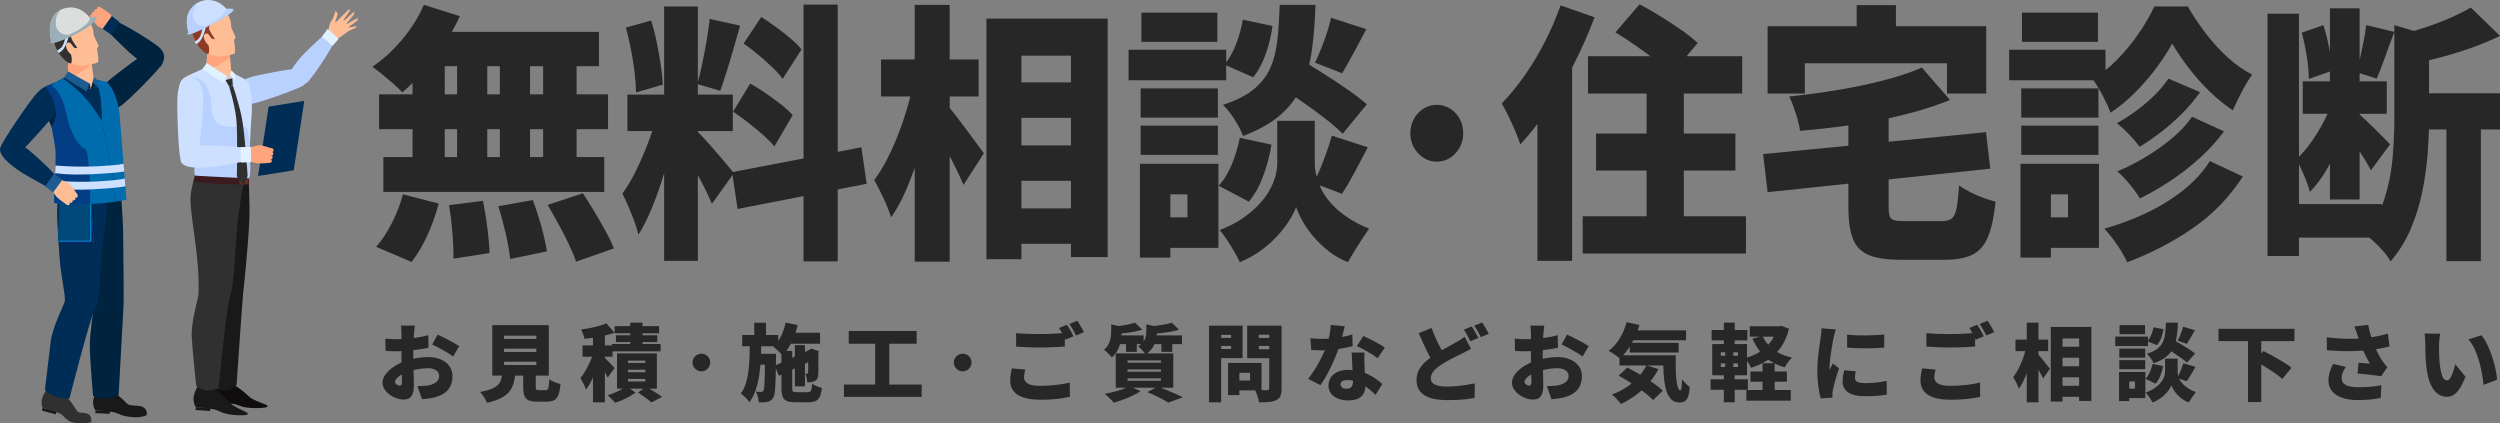 <?xml version="1.0" encoding="UTF-8"?>
<svg id="_レイヤー_2" data-name="レイヤー 2" xmlns="http://www.w3.org/2000/svg" viewBox="0 0 838.942 142.049">
  <rect x="0" y="0" width="838.942" height="142.049" fill="#808080" stroke="none"/>
  <defs>
    <style>
      .cls-1 {
        fill: #3b1b1d;
      }

      .cls-2 {
        fill: #ffa47c;
      }

      .cls-3 {
        fill: #8d3b26;
      }

      .cls-4 {
        fill: #004877;
      }

      .cls-5 {
        fill: #002d56;
      }

      .cls-6 {
        fill: #1c5c92;
      }

      .cls-7 {
        fill: #9aafb7;
      }

      .cls-8 {
        fill: #303030;
      }

      .cls-9 {
        fill: #00a0e9;
      }

      .cls-10 {
        fill: #033e84;
      }

      .cls-11 {
        fill: #722c1d;
      }

      .cls-12 {
        fill: #171c61;
      }

      .cls-13 {
        fill: #00233f;
      }

      .cls-14 {
        fill: #0f0d0d;
      }

      .cls-15 {
        fill: #e0f2ff;
      }

      .cls-16 {
        fill: #191919;
      }

      .cls-17 {
        fill: #232323;
      }

      .cls-18 {
        fill: #ffbd95;
      }

      .cls-19 {
        opacity: .95;
      }

      .cls-20 {
        fill: #b8d1ff;
      }

      .cls-21 {
        fill: #cee0ff;
      }

      .cls-22 {
        fill: #dcdddd;
      }

      .cls-23 {
        fill: #006bad;
      }
    </style>
  </defs>
  <g id="_レイヤー_6" data-name="レイヤー 6">
    <g>
      <g>
        <polygon class="cls-5" points="98.576 57.148 86.608 59.061 90.138 35.773 102.106 33.86 98.576 57.148"/>
        <path class="cls-20" d="M97.471,28.279c-2.54-1.908,1.656-7.058,3.827-9.464,2.171-2.407,9.172-8.743,9.172-8.743l2.63,2.311s-3.879,7.87-9.524,14.829c-.58.715-3.52,3.009-6.104,1.067Z"/>
        <path class="cls-18" d="M109.458,13.217s.815-1.633.749-2.316c-.066-.683.261-2.977.978-3.83s1.225-2.766,1.269-3.116c.044-.351.658-.084.803.578.145.661-.987,2.687-.712,2.923.275.236,4.404-4.583,4.818-4.375.627.315-2.337,3.549-2.163,3.767.372.468,3.234-3.046,3.707-2.724.61.415-2.87,3.73-2.665,3.917.205.187,3.575-2.226,3.917-1.764.426.577-3.315,2.579-3.108,2.905.125.197,2.557-.641,2.65-.173.055.276-2.525,1.3-2.934,1.522-.408.222-3.345,2.667-3.825,2.545-.48-.121-1.884.967-1.884.967l-1.6-.825Z"/>
        <polygon class="cls-15" points="113.655 13.047 111.58 15.414 108.028 12.31 109.953 9.702 113.655 13.047"/>
        <path class="cls-20" d="M79.047,31.442c.184,3.019,2.639,3.759,5.478,3.377,2.839-.381,16.957-5.461,17.44-6.28.483-.819-.325-5.098-1.611-5.452-1.286-.354-13.918,2.058-16.199,2.793s-5.323,2.025-5.107,5.562Z"/>
        <path class="cls-18" d="M69.91,13.269s-.428,8.965-.931,9.396c-1.567,1.342-7.233,2.447-8.306,4.793-1.301,2.844,5.661,15.697,6.555,19.935.894,4.238-1.05,10.783-1.69,14.931-.64,4.148,11.877,9.253,12.337,9.256.46.003,4.522-3.9,5.298-5.252.776-1.353.082-12.0.098-14.715s.679-12.225.8-12.846c.809-4.151-.2-7.435-.348-8.315s-.094-2.348-.514-2.913c-.837-1.124-5.52-2.63-5.593-3.19-.073-.559-.664-8.347-.664-8.347l-7.042-2.735Z"/>
        <path class="cls-21" d="M68.979,22.665l7.535,4.747,1.102-3.061s4.957,2.068,5.593,3.19c.637,1.122.929,3.548,1.136,4.45.207.902.306,5.058-.054,8.658-.211,2.107-.177,4.893-.506,8.482-.282,3.073.806,8.874-.289,10.695-.196.326-2.534.132-6.903-.117-5.057-.289-10.716-.32-10.942-.515-.971-.838.983-9.797.812-10.699s-6.296-16.566-6.384-18.613c-.088-2.048.928-3.391,2.422-4.152,1.494-.761,6.478-3.064,6.478-3.064Z"/>
        <path class="cls-20" d="M63.163,26.194s3.079-1.092,5.531,1.921c5.113,6.283-2.039,15.711,11.647,14.31,4.099-.42,2.891,3.259,3.404,10.523.461,6.54-.66,6.916-.66,6.916l-17.019-.448c-2.03.404.369-10.991-.389-13.182-.759-2.191-4.357-13.213-4.391-14.86s1.877-5.179,1.877-5.179Z"/>
        <polygon class="cls-2" points="77.211 19.379 76.952 16.004 69.578 16.47 69.366 21.179 71.717 22.684 77.211 19.379"/>
        <path class="cls-18" d="M74.828,3.47c-2.36-1.155-8.248-1.007-9.789,3.554-1.54,4.561.716,7.837,2.828,9.633,1.647,1.401,3.025,2.024,5.478,2.331.5.063,4.691-.513,5.402-1.053.486-.369-.332-4.627-.168-4.662.163-.035.531-.424.454-.766-.112-.498-1.506-3.296-1.486-3.646s-.014-4.067-2.718-5.392Z"/>
        <path class="cls-3" d="M76.48,4.949s-3.56-.792-6.259,4.008c-.581,1.033,1.932,3.809,1.816,4.166-.125.383-3.709-1.425-3.49-1.088,2.229,3.434,1.662,5.909,1.337,6.04-.987.398-5.696-3.94-5.452-8.764s4.567-6.703,5.702-6.817c1.135-.115,4.425-.914,6.348,2.454Z"/>
        <path class="cls-18" d="M70.571,12.302c.716,1.091,1.369,2.664.8,3.061-.57.397-1.612-.165-2.328-1.256-.716-1.091-.835-2.298-.266-2.695.569-.398,1.078-.201,1.794.89Z"/>
        <g>
          <rect class="cls-16" x="72.198" y="135.214" width="4.893" height=".95"/>
          <path class="cls-14" d="M72.391,128.52c-.64.934-1.075,2.743-1.138,3.575-.076,1.003.498,3.119,1.133,3.119,1.85,0,4.061.078,5.969.346s2.622,1.409,7.501,1.397c1.424-.003,4.012-.097,3.936-.7-.076-.602-4.681-1.696-6.167-3.12-3.758-3.605-6.261-4.476-6.261-4.476,0,0-4.842-.333-4.973-.141Z"/>
        </g>
        <path class="cls-16" d="M68.515,63.855s-.319,2.063-.617,5.019c-.298,2.956,2.447,12.416,3.417,19.857.971,7.44,1.572,8.945,1.329,10.702-.242,1.757-2.364,8.876-2.093,13.611.271,4.735,1.184,17.119,1.184,17.119,0,0,1.344.635,3.688.87,2.344.235,3.971-1.865,3.971-1.865,0,0,1.886-27.667,2.184-30.587.193-1.889,1.677-14.923,2.131-25.549.146-3.419-.227-11.324-.226-12.737.001-.984-14.969,3.562-14.969,3.562Z"/>
        <g>
          <polygon class="cls-16" points="70.528 137.918 65.645 137.6 65.706 136.62 70.589 136.939 70.528 137.918"/>
          <path class="cls-16" d="M66.325,129.735c-.699.921-1.247,2.756-1.364,3.61-.14,1.029.299,3.247.931,3.288,1.846.12,4.048.345,5.936.745s2.526,1.623,7.397,1.929c1.421.089,4.011.161,3.973-.464-.038-.625-4.563-2.052-5.955-3.617-3.52-3.959-5.963-5.02-5.963-5.02,0,0-4.811-.659-4.955-.469Z"/>
        </g>
        <path class="cls-8" d="M65.481,59.035s-1.619,4.42-1.572,8.087c.039,2.971.86,8.426,1.831,15.866s1.064,14.357.822,16.114-2.5,9.206-2.229,13.941c.271,4.735,1.503,16.42,1.503,16.42,0,0,1.426,1.3,3.77,1.534,2.344.235,3.729-.803,3.729-.803,0,0,2.733-27.715,3.791-30.442,1.688-4.353,1.685-17.93,2.853-27.278.106-.852.493-3.601.672-4.756.611-3.962,1.391-7.22,1.391-7.22l-16.56-1.462Z"/>
        <polygon class="cls-20" points="76.19 25.546 76.514 27.412 72.543 24.937 76.19 25.546"/>
        <polygon class="cls-20" points="76.514 27.412 77.155 25.103 78.11 25.887 76.514 27.412"/>
        <polygon class="cls-15" points="77.155 25.103 78.774 27.051 79.036 24.981 77.682 23.615 77.155 25.103"/>
        <path class="cls-1" d="M65.403,58.929s5.053.353,10.062.554c5.008.202,8.031.342,8.031.342l.027,2.067s-5.14.121-10.427-.212c-5.221-.329-8.195-.81-8.195-.81l.502-1.942Z"/>
        <rect class="cls-11" x="80.341" y="59.695" width="2.847" height="2.209" rx=".667" ry=".667"/>
        <polygon class="cls-8" points="75.658 26.854 77.977 26.269 78.11 28.639 76.873 29.001 75.658 26.854"/>
        <path class="cls-8" d="M76.873,29.001s1.927,6.159,2.43,10.945.168,19.306.168,19.306l2.369,3.117,1.246-3.334s-.899-14.421-1.953-19.576-3.021-10.819-3.021-10.819l-1.237.362Z"/>
        <polygon class="cls-15" points="67.935 23.142 69.366 21.179 76.19 25.546 75.091 28.082 67.935 23.142"/>
        <path class="cls-21" d="M64.407,26.095c-2.92-.703-4.328,1.877-4.782,5.234-.454,3.357.313,21.018.952,21.818.639.799,4.935,1.171,5.641-.191s2.046-16.517,2.003-19.346-.393-6.692-3.815-7.516Z"/>
        <path class="cls-21" d="M60.573,53.419c-.11,3.383,7.01,3.006,10.479,2.649,3.468-.356,13.464-2.401,13.464-2.401l-.166-3.712s-9.181-1.604-18.787-1.116c-.986.05-4.877,1.139-4.989,4.581Z"/>
        <g>
          <path class="cls-2" d="M91.219,54.077l0-.003c.048-.357-.209-.688-.571-.737l-2.829-.382c-.365-.049-.704.204-.753.564l-0.0.003c-.048.356.209.688.571.737l2.829.382c.365.049.704-.204.753-.564Z"/>
          <path class="cls-2" d="M91.505,52.874l.001-.003c.048-.356-.209-.688-.571-.737l-2.829-.382c-.365-.049-.704.204-.752.564l-.001.003c-.048.357.209.688.571.737l2.829.382c.365.049.704-.204.752-.564Z"/>
          <path class="cls-2" d="M91.712,51.688l.001-.003c.048-.357-.209-.688-.571-.737l-2.829-.382c-.365-.049-.704.204-.752.564l-.001.003c-.048.357.209.688.571.737l2.829.382c.365.049.704-.204.753-.564Z"/>
          <path class="cls-2" d="M91.802,50.525l0-.003c.048-.356-.209-.688-.571-.737l-2.829-.382c-.365-.049-.704.204-.753.564l-0.0.003c-.048.357.209.688.571.737l2.829.382c.365.049.704-.204.753-.564Z"/>
          <path class="cls-2" d="M81.709,50.022s4.54-1.291,5.462-1.28c.922.011,4.337,1.15,4.337,1.15,0,0-1.246,1.026-1.242,1.839.003.813.206,2.91.206,2.91,0,0-3.108.382-4.537.101s-2.771-.882-2.771-.882l-1.454-3.838Z"/>
        </g>
        <rect class="cls-15" x="80.761" y="49.328" width="3.471" height="5.177" transform="translate(-1.389 2.275) rotate(-1.567)"/>
        <path class="cls-21" d="M67.937,9.697s-.472,2.342-1.157,3.153c-.685.811-1.484,1.132-1.484,1.132l.542.854s.891-.428,1.562-1.364c.671-.936,1.378-2.936,1.563-4.062.184-1.125-1.026.287-1.026.287Z"/>
        <path class="cls-21" d="M76.403,3.418s-3.346-4.496-8.372-3.176c-3.482.915-5.128,4.076-5.302,6.149-.186,2.216.562,4.576.562,4.576,0,0,4.457-1.187,5.917-1.926s6.281-3.715,7.196-5.623Z"/>
        <path class="cls-20" d="M78.363,3.251c.114.341-.981,1.759-8.304,5.496-6.199,3.162-6.985,2.955-7.11,2.722-.125-.233-.035-.399.342-.501.377-.102,5.992-1.978,9.374-4.278,3.382-2.3,3.384-3.756,3.384-3.756,0,0,2.12-.26,2.313.318Z"/>
        <path class="cls-20" d="M64.716,5.828c-.196-1.341.115-3.404,1.938-5.059-2.772,1.403-3.774,3.817-3.926,5.622-.186,2.216.562,4.576.562,4.576,0,0,1.582.13,6.288-2.358-2.415.495-4.583-.864-4.863-2.781Z"/>
      </g>
      <g>
        <g>
          <polygon class="cls-16" points="18.73 139.036 14.067 137.79 14.3 136.855 18.962 138.102 18.73 139.036"/>
          <path class="cls-8" d="M16.119,130.32c-.839.756-1.694,2.424-1.958,3.226-.318.968-.288,3.195.317,3.357,1.763.471,3.851,1.111,5.604,1.861,1.753.749,2.005,3.286,6.806,3.286,1.753,0,3.773-.085,3.773-.702,0-4.17-3.897-1.844-4.964-3.624-2.7-4.503-4.872-5.997-4.872-5.997,0,0-4.533-1.561-4.705-1.406Z"/>
        </g>
        <path class="cls-13" d="M54.212,21.842c-1.724,2.933-7.264-1.247-9.869-3.429-2.605-2.183-9.569-9.337-9.569-9.337l2.124-3.063s7.998,3.668,15.746,9.235c2.2,1.581,3.322,3.611,1.568,6.595Z"/>
        <g>
          <path class="cls-2" d="M32.724,2.456l-.002.002c-.227.255-.212.656.033.89l1.914,1.83c.247.236.636.219.865-.038l.002-.002c.227-.255.212-.656-.034-.89l-1.913-1.83c-.247-.236-.636-.219-.865.038Z"/>
          <path class="cls-2" d="M31.867,3.249l-.002.002c-.227.255-.212.656.033.89l1.914,1.83c.247.236.636.219.865-.038l.002-.002c.227-.255.212-.656-.033-.89l-1.913-1.83c-.247-.236-.636-.219-.865.038Z"/>
          <path class="cls-2" d="M31.078,4.073l-.002.002c-.227.255-.212.656.033.89l1.914,1.831c.247.236.636.219.865-.038l.002-.002c.227-.255.212-.656-.033-.89l-1.914-1.831c-.247-.236-.636-.219-.865.038Z"/>
          <path class="cls-2" d="M30.39,4.942l-.002.002c-.227.255-.212.656.033.89l1.914,1.83c.247.236.636.219.865-.038l.002-.002c.227-.255.212-.656-.033-.89l-1.913-1.83c-.247-.236-.636-.219-.865.038Z"/>
          <path class="cls-2" d="M37.675,10.795s-4.088-1.436-4.772-1.944c-.684-.507-2.632-3.251-2.632-3.251,0,0,1.48-.136,1.912-.778s1.401-2.407,1.401-2.407c0,0,2.53,1.379,3.45,2.373.919.994,1.603,2.193,1.603,2.193l-.962,3.813Z"/>
        </g>
        <polygon class="cls-5" points="37.525 5.352 40.082 7.433 37.231 11.568 34.442 9.671 37.525 5.352"/>
        <path class="cls-13" d="M33.839,34.909c1.484,2.791,4.145,2.343,6.685.647,2.541-1.697,13.795-13.169,13.9-14.177.105-1.008-2.52-4.707-3.9-4.44s-12.373,8.497-14.229,10.27-4.195,4.43-2.456,7.7Z"/>
        <path class="cls-18" d="M23.008,15.833s.035,9.201-.457,9.671c-1.533,1.463-7.274,2.919-8.249,5.382-1.182,2.985,6.623,15.742,7.762,20.029,1.139,4.287-.505,11.097-.941,15.38-.436,4.282,12.645,8.791,13.116,8.768.471-.023,4.423-4.25,5.145-5.678s-.55-12.287-.676-15.067c-.126-2.78.05-12.552.141-13.194.609-4.295-.597-7.599-.795-8.49-.198-.892-.22-2.398-.68-2.952-.916-1.102-5.789-2.376-5.893-2.945s-1.121-8.506-1.121-8.506l-7.352-2.397Z"/>
        <path class="cls-5" d="M22.552,25.503l7.964,4.428.966-3.196s4.193.419,4.904,1.531,2.128,4.992,2.388,5.903c.259.911.581,5.159.402,8.865-.104,2.169.078,5.019-.07,8.71-.126,3.161.562,10.976.562,10.976,0,0-2.88.267-7.365.261-5.191-.006-11.239-.44-11.481-.626-1.038-.802.743-9.358.519-10.271s-7.319-16.595-7.518-18.686.771-3.524,2.26-4.388c1.489-.865,6.469-3.507,6.469-3.507Z"/>
        <path class="cls-13" d="M17.177,28.574s-1.791,4.74-.074,6.954c1.717,2.215,7.729,10.899,9.703,11.42,7.055,1.861,1.837,7.736,2.957,12.124.418,1.639,7.306,3.645,7.306,3.645l-15.893-.378c-2.057.53.133-10.324-.759-12.524s-5.532-11.751-5.279-14.958c.132-1.683,2.04-6.284,2.04-6.284Z"/>
        <polygon class="cls-2" points="30.804 21.669 22.837 19.128 22.869 23.96 25.355 25.366 30.804 21.669"/>
        <path class="cls-18" d="M28.496,6.149c-2.448-1.117-8.478-.799-9.937,3.917-1.46,4.716.938,8.01,3.148,9.791,1.724,1.389,3.152,1.989,5.674,2.234.514.05,4.793-.658,5.507-1.231.488-.392-.46-4.731-.294-4.772s.533-.449.445-.798c-.128-.507-1.629-3.335-1.617-3.694.012-.359-.12-4.168-2.925-5.448Z"/>
        <path class="cls-8" d="M30.227,7.617s-3.669-.712-6.309,4.284c-.568,1.075,2.079,3.849,1.969,4.218-.118.396-3.837-1.355-3.604-1.016,2.373,3.456,1.857,6.008,1.527,6.151-1.001.436-5.939-3.876-5.815-8.826s4.505-6.997,5.665-7.146c1.16-.149,4.51-1.061,6.568,2.336Z"/>
        <path class="cls-18" d="M24.364,15.318c.762,1.098,1.472,2.691.899,3.115-.573.423-1.656-.123-2.418-1.221s-.916-2.331-.343-2.754c.573-.423,1.1-.237,1.862.861Z"/>
        <g>
          <polygon class="cls-16" points="36.808 138.863 31.998 138.64 32.038 137.706 36.848 137.929 36.808 138.863"/>
          <path class="cls-16" d="M32.509,131.135c-.669.889-1.171,2.647-1.268,3.462-.117.983.359,3.089.982,3.118,1.818.084,3.989.261,5.853.611,1.864.35,2.518,1.505,7.315,1.715,1.4.061,3.898-.407,3.898-1.004,0-4.217-5.279-2.145-6.679-3.613-3.542-3.714-5.218-3.923-5.218-3.923,0,0-4.745-.548-4.883-.365Z"/>
        </g>
        <path class="cls-13" d="M24.849,63.432s.28,7.301.156,10.222c-.124,2.921,3.11,12.043,4.487,19.291,1.377,7.248,2.054,8.689,1.915,10.429-.138,1.74-1.335,8.503-1.268,13.17s1.082,16.255,1.082,16.255c0,0,1.848,1.056,4.163.942,2.33-.115,4.417-1.08,4.417-1.08,0,0,1.536-27.264,1.662-30.15.082-1.867-.004-15.273-.163-25.737-.051-3.367-.805-13.018-.884-14.407l-15.568,1.063Z"/>
        <path class="cls-5" d="M19.585,65.115s-.213,1.189-.406,4.84c-.156,2.958.294,8.438.761,15.903s2.292,13.791,1.742,15.465c-.55,1.674-4.072,8.536-4.661,13.226-.59,4.69-1.958,16.388-1.958,16.388,0,0,1.601,1.53,3.824,2.211,2.223.681,4.422.601,4.422.601,0,0,6.953-27.292,8.465-29.76,2.414-3.939,1.612-17.917,3.37-27.137.395-2.071.123-2.125.605-6.184.54-4.548-1.076-10.611-1.076-10.611l-15.088,5.058Z"/>
        <polygon class="cls-13" points="30.084 28.04 30.515 29.931 26.32 27.625 30.084 28.04"/>
        <polygon class="cls-13" points="30.515 29.931 31.049 27.53 32.067 28.278 30.515 29.931"/>
        <path class="cls-23" d="M32.217,26.921s2.942.103,3.773.784c2.099,1.721,3.855,7.054,4.139,10.773.284,3.719,2.305,28.543,2.305,28.543l-3.999.735-.421-7.663-3.844-19.475s.083-4.894-.623-8.978c-.301-1.742-1.331-4.718-1.331-4.718Z"/>
        <path class="cls-21" d="M21.936,12.667s-.533,2.35-1.243,3.149c-.71.799-1.522,1.099-1.522,1.099l.524.878s.908-.405,1.607-1.331,1.46-2.923,1.674-4.054c.214-1.131-1.04.26-1.04.26Z"/>
        <path class="cls-22" d="M30.613,6.578s-3.095-5.208-8.709-3.855c-4.008.966-4.904,4.365-5.13,6.453-.242,2.232.453,4.636.453,4.636,0,0,4.516-1.067,6.003-1.77,1.488-.703,6.415-3.564,7.383-5.464Z"/>
        <path class="cls-7" d="M32.489,5.777c.106.348-.737,2.695-8.202,6.25-6.318,3.009-7.297,2.52-7.417,2.281s-.025-.403.357-.495c.382-.092,6.081-1.82,9.543-4.042,3.462-2.222,3.5-3.692,3.5-3.692,0,0,2.039-.891,2.22-.302Z"/>
        <path class="cls-7" d="M18.788,8.666c-.164-1.359-.16-3.835,1.717-5.451-2.825,1.334-3.534,4.144-3.731,5.962-.242,2.232.453,4.636.453,4.636,0,0,1.589.178,6.388-2.195-2.443.429-4.592-1.007-4.827-2.951Z"/>
        <polygon class="cls-6" points="21.508 26.051 22.869 23.96 30.084 28.04 29.093 30.698 21.508 26.051"/>
        <polygon class="cls-6" points="31.049 27.53 32.809 29.432 32.809 26.921 31.51 25.977 31.049 27.53"/>
        <g>
          <polygon class="cls-9" points="31.409 81.513 20.513 81.513 20.21 81.087 19.417 80.796 20.49 67.999 30.586 67.797 31.409 81.513"/>
          <polygon class="cls-4" points="30.312 80.796 19.417 80.796 20.004 67.77 30.312 67.77 30.312 80.796"/>
          <polygon class="cls-12" points="20.513 81.513 20.21 81.087 30.677 81.087 30.586 67.797 31.409 81.513 20.513 81.513"/>
        </g>
        <path class="cls-5" d="M19.549,30.001c-1.944-2.473-4.612-1.343-6.969,1.032C10.224,33.408.378,47.969.421,49.024c.043,1.055,3.297,4.167,4.675,3.546,1.378-.622,11.443-11.807,13.084-14.086,1.641-2.279,3.647-5.584,1.369-8.482Z"/>
        <path class="cls-23" d="M15.92,29.131l5.162-2.853s4.236,3.06,6.53,5.5c4.045,4.303,6.559,8.839,6.559,8.839l3.844,19.475.421,7.663s-4.582.585-8.243.707c-7.089.236-12.063-.35-12.063-.35,0,0,.7-13.46.561-17.359-.051-1.44-1.379-8.143-1.379-8.143,0,0,2.035-2.024,1.381-6.184-.56-3.561-2.773-7.295-2.773-7.295Z"/>
        <path class="cls-10" d="M28.374,49.835c-2.152-.861-4.788-5.132-6.2-12.092-1.413-6.96-4.897-9.117-4.897-9.117l1.518-1.085-3.551,1.413s2.889,3.91,3.449,7.471c.654,4.16-1.381,6.184-1.381,6.184,0,0,1.328,6.703,1.379,8.143.139,3.899-.561,17.359-.561,17.359,0,0,4.974.586,12.063.35.027-.001.056-.002.083-.003.007-4.652-.128-17.913-1.901-18.623Z"/>
        <path class="cls-21" d="M18.472,60.633s7.084.654,14.675.226c7.592-.429,8.704-.995,8.704-.995l.216,2.656s-2.504.622-11.103,1.021c-8.598.399-12.601-.366-12.601-.366l.108-2.543Z"/>
        <path class="cls-21" d="M18.609,55.544s7.084.654,14.675.226c7.592-.429,8.167-.84,8.167-.84l.256,2.599s-2.007.524-10.606.923c-8.598.399-12.601-.366-12.601-.366l.108-2.542Z"/>
        <path class="cls-5" d="M.484,48.856c-2.163,2.639,3.458,6.819,6.302,8.717,2.844,1.897,11.666,6.551,11.666,6.551l2.156-3.077s-5.962-7.062-13.532-12.719c-.777-.581-4.391-2.158-6.592.527Z"/>
        <g>
          <path class="cls-18" d="M23.273,68.671l.002-.002c.256-.255.265-.683.021-.95l-1.906-2.086c-.246-.269-.658-.279-.916-.022l-.002.002c-.256.255-.265.683-.021.95l1.906,2.086c.246.269.658.279.916.022Z"/>
          <path class="cls-18" d="M24.229,67.888l.002-.002c.256-.255.265-.683.021-.95l-1.906-2.086c-.246-.269-.658-.279-.916-.022l-.002.002c-.256.255-.265.682-.021.95l1.906,2.086c.246.269.658.279.916.022Z"/>
          <path class="cls-18" d="M25.115,67.069l.002-.002c.256-.255.265-.683.021-.95l-1.906-2.086c-.246-.269-.658-.279-.916-.022l-.002.002c-.256.255-.265.683-.021.95l1.906,2.086c.246.269.658.279.916.022Z"/>
          <path class="cls-18" d="M25.898,66.194l.002-.002c.256-.255.265-.683.021-.95l-1.906-2.086c-.246-.269-.658-.279-.916-.022l-.002.002c-.256.255-.265.683-.021.95l1.906,2.086c.246.269.658.279.916.022Z"/>
          <path class="cls-18" d="M18.568,59.438s4.229,1.824,4.92,2.413,2.575,3.65,2.575,3.65c0,0-1.573.037-2.071.69s-1.633,2.46-1.633,2.46c0,0-2.587-1.651-3.495-2.775s-1.555-2.45-1.555-2.45l1.259-3.988Z"/>
        </g>
        <polygon class="cls-6" points="17.807 64.624 15.122 62.516 18.193 58.28 20.878 60.388 17.807 64.624"/>
      </g>
    </g>
    <g class="cls-19">
      <path class="cls-17" d="M142.241,1.626l12.073,3.81c-1.52,3.327-3.335,6.577-5.446,9.753-2.111,3.175-4.362,6.108-6.754,8.799-2.393,2.692-4.77,5.035-7.134,7.031-.732-.847-1.718-1.815-2.955-2.903-1.239-1.089-2.49-2.146-3.757-3.175-1.266-1.028-2.378-1.874-3.335-2.54,3.546-2.359,6.881-5.398,10.005-9.117,3.124-3.72,5.558-7.604,7.303-11.657ZM135.234,65.218l11.989,3.085c-.901,3.508-2.153,7.03-3.757,10.568-1.604,3.538-3.392,6.546-5.361,9.026l-11.904-5.08c1.8-1.937,3.531-4.521,5.192-7.757,1.659-3.234,2.94-6.516,3.841-9.843ZM127.213,31.653h76.829v11.702h-76.829v-11.702ZM128.648,52.7h74.128v11.702h-74.128v-11.702ZM138.442,14.87h10.807v44.089h-10.807V14.87ZM142.832,10.697h58.171v11.521h-60.788l2.617-11.521ZM150.684,68.847l11.398-1.451c.562,2.782,1.055,5.821,1.478,9.117.422,3.295.661,6.092.718,8.391l-12.073,1.905c0-1.513-.057-3.297-.169-5.353-.114-2.057-.282-4.186-.507-6.396-.226-2.207-.507-4.277-.844-6.214ZM153.386,14.87h10.131v44.089h-10.131V14.87ZM167.232,69.211l11.567-2.087c.675,1.815,1.336,3.765,1.984,5.852.646,2.086,1.21,4.113,1.688,6.078.477,1.964.83,3.733,1.055,5.307l-12.327,2.54c-.226-2.299-.718-5.111-1.477-8.437-.76-3.325-1.591-6.41-2.491-9.253ZM167.739,14.87h10.131v44.089h-10.131V14.87ZM182.26,14.87h11.229v44.089h-11.229V14.87ZM183.78,68.757l11.82-3.9c1.237,1.875,2.518,3.916,3.841,6.123,1.322,2.208,2.575,4.386,3.757,6.531,1.182,2.147,2.111,4.097,2.786,5.852l-12.664,4.445c-.564-1.693-1.365-3.629-2.406-5.806-1.042-2.178-2.195-4.43-3.462-6.759-1.266-2.327-2.49-4.49-3.673-6.486Z"/>
      <path class="cls-17" d="M220.59,38.275l6.585,3.629c-.675,3.025-1.464,6.214-2.364,9.571-.901,3.356-1.9,6.698-2.997,10.023-1.098,3.327-2.28,6.473-3.546,9.435-1.266,2.964-2.604,5.564-4.01,7.802-.337-1.391-.816-2.918-1.435-4.582-.62-1.662-1.281-3.311-1.984-4.943-.704-1.634-1.365-3.054-1.984-4.265,1.632-2.177,3.208-4.837,4.728-7.982,1.52-3.144,2.898-6.364,4.137-9.662,1.238-3.295,2.195-6.305,2.871-9.026ZM210.037,9.246l8.443-2.358c.731,2.238,1.364,4.657,1.899,7.257.534,2.602.984,5.126,1.351,7.575.365,2.449.604,4.672.717,6.668l-9.034,2.631c0-1.996-.156-4.248-.464-6.759-.31-2.509-.718-5.08-1.224-7.711-.506-2.631-1.07-5.064-1.688-7.303ZM210.543,31.744h35.376v12.247h-35.376v-12.247ZM222.87,2.17h11.313v85.365h-11.313V2.17ZM234.015,44.172c.506.424,1.182,1.103,2.026,2.041.844.939,1.786,1.981,2.828,3.13,1.041,1.149,2.054,2.312,3.04,3.492.984,1.18,1.871,2.238,2.659,3.175.788.939,1.351,1.648,1.689,2.132l-7.345,10.251c-.564-1.329-1.267-2.857-2.111-4.581s-1.76-3.477-2.744-5.262c-.985-1.783-1.956-3.492-2.913-5.125-.958-1.633-1.83-3.023-2.617-4.173l5.488-5.08ZM238.151,6.343l10.216,2.269c-.732,2.54-1.478,5.141-2.237,7.802-.76,2.662-1.52,5.202-2.279,7.62-.76,2.419-1.478,4.566-2.153,6.44l-7.683-2.268c.562-1.996,1.111-4.278,1.647-6.85.534-2.569,1.026-5.171,1.477-7.802.45-2.631.788-5.034,1.013-7.212ZM245.666,57.78l43.396-8.347,1.773,12.247-43.312,8.437-1.857-12.337ZM246.004,37.459l5.741-9.435c1.632.907,3.348,1.981,5.15,3.221,1.801,1.24,3.517,2.495,5.15,3.765,1.632,1.27,2.955,2.481,3.968,3.629l-6.163,10.523c-.901-1.148-2.14-2.418-3.715-3.811-1.577-1.391-3.251-2.781-5.023-4.173-1.773-1.391-3.476-2.631-5.108-3.72ZM249.549,14.598l5.91-8.891c1.575.968,3.221,2.087,4.939,3.356,1.716,1.27,3.348,2.556,4.896,3.856,1.548,1.302,2.772,2.526,3.673,3.674l-6.332,9.889c-.844-1.209-1.998-2.509-3.461-3.901-1.464-1.39-3.04-2.796-4.728-4.218-1.688-1.421-3.322-2.677-4.897-3.765ZM269.643,1.535h11.482v86.182h-11.482V1.535Z"/>
      <path class="cls-17" d="M306.285,28.569l7.092,2.721c-.675,3.69-1.478,7.484-2.406,11.386-.929,3.9-2.013,7.711-3.251,11.431-1.239,3.719-2.575,7.197-4.01,10.432-1.435,3.236-2.997,6.033-4.686,8.392-.564-1.874-1.408-4.006-2.533-6.396-1.127-2.389-2.167-4.43-3.123-6.123,1.463-1.935,2.856-4.173,4.179-6.714,1.322-2.54,2.546-5.229,3.672-8.073,1.125-2.842,2.124-5.716,2.997-8.618.872-2.903,1.562-5.716,2.069-8.437ZM295.647,19.951h32.758v12.428h-32.758v-12.428ZM306.961,1.626h11.735v86.182h-11.735V1.626ZM317.936,35.464c.619.605,1.505,1.648,2.66,3.129,1.153,1.483,2.377,3.101,3.672,4.854,1.294,1.755,2.491,3.372,3.588,4.854,1.098,1.482,1.871,2.526,2.322,3.13l-6.839,10.614c-.62-1.451-1.38-3.114-2.279-4.989-.901-1.874-1.872-3.779-2.913-5.716-1.042-1.935-2.055-3.765-3.039-5.488-.985-1.724-1.872-3.221-2.66-4.49l5.488-5.896ZM331.022,6.252h40.694v80.014h-12.327V18.68h-16.632v68.311h-11.735V6.252ZM336.764,27.662h29.296v11.884h-29.296v-11.884ZM336.764,48.798h29.296v11.884h-29.296v-11.884ZM336.764,69.936h29.296v11.884h-29.296v-11.884Z"/>
      <path class="cls-17" d="M378.725,16.684h32.758v10.251h-32.758v-10.251ZM382.524,54.968h10.216v31.48h-10.216v-31.48ZM382.777,29.657h25.919v9.798h-25.919v-9.798ZM382.777,42.176h25.919v9.797h-25.919v-9.797ZM383.03,4.256h25.497v9.797h-25.497V4.256ZM388.012,54.968h20.854v28.213h-20.854v-10.251h10.469v-7.711h-10.469v-10.251ZM416.042,46.258l10.638,2.268c-.564,3.509-1.478,6.985-2.744,10.433-1.266,3.447-2.885,6.351-4.854,8.709l-10.131-5.352c1.688-1.754,3.151-4.128,4.39-7.122,1.237-2.993,2.139-5.972,2.702-8.935ZM435.038,40.544h6.163v14.242c0,1.331.182,2.753.549,4.264.365,1.513.957,3.07,1.773,4.672.815,1.603,1.927,3.176,3.335,4.718,1.406,1.542,3.151,3.024,5.234,4.445,2.082,1.422,4.53,2.707,7.345,3.856-1.07,1.513-2.309,3.37-3.715,5.579-1.407,2.207-2.533,4.097-3.377,5.67-2.309-.907-4.433-2.118-6.375-3.629-1.941-1.513-3.659-3.146-5.15-4.898-1.492-1.754-2.731-3.507-3.715-5.262-.985-1.754-1.703-3.325-2.153-4.718-.507,1.393-1.309,2.948-2.406,4.672s-2.463,3.463-4.095,5.217c-1.633,1.753-3.491,3.37-5.572,4.854-2.083,1.48-4.363,2.735-6.839,3.765-.451-1.029-1.07-2.223-1.857-3.584-.789-1.36-1.619-2.691-2.49-3.991-.874-1.3-1.676-2.373-2.406-3.221,2.871-1.088,5.374-2.358,7.514-3.81,2.138-1.452,3.968-2.978,5.488-4.581,1.52-1.603,2.744-3.221,3.672-4.854s1.604-3.235,2.026-4.809c.422-1.572.633-3.023.633-4.354v-14.242h6.417ZM429.466,1.626h11.989c-.169,5.442-.564,10.418-1.182,14.923-.62,4.506-1.731,8.589-3.335,12.247-1.604,3.66-3.982,6.88-7.134,9.661-3.153,2.782-7.374,5.171-12.664,7.167-.563-1.572-1.506-3.402-2.828-5.488-1.323-2.087-2.632-3.734-3.926-4.944,4.446-1.451,7.922-3.221,10.427-5.307,2.504-2.087,4.348-4.491,5.53-7.213,1.182-2.721,1.955-5.819,2.322-9.298.366-3.478.633-7.394.802-11.748ZM417.055,6.615l9.962,2.087c-.394,3.084-1.14,6.199-2.237,9.344-1.097,3.146-2.519,5.776-4.264,7.893l-9.624-4.264c1.463-1.693,2.744-3.931,3.841-6.714,1.098-2.781,1.871-5.564,2.322-8.346ZM428.453,28.387l7.514-8.709c2.364,1.392,4.981,2.993,7.852,4.808s5.642,3.644,8.316,5.488c2.672,1.846,4.854,3.524,6.543,5.035l-8.105,9.889c-1.52-1.572-3.561-3.341-6.121-5.308-2.562-1.964-5.264-3.931-8.105-5.896-2.843-1.965-5.475-3.733-7.894-5.307ZM446.942,45.533l12.073,3.9c-1.52,2.903-3.026,5.747-4.517,8.528-1.492,2.782-2.885,5.141-4.179,7.075l-9.54-3.628c.788-1.452,1.562-3.099,2.322-4.944.76-1.845,1.477-3.72,2.153-5.625.675-1.904,1.237-3.674,1.688-5.307ZM446.689,5.98l11.82,3.81c-1.464,2.783-2.899,5.475-4.306,8.074-1.408,2.601-2.674,4.839-3.799,6.713l-9.118-3.538c.675-1.391,1.364-2.962,2.068-4.717.703-1.754,1.351-3.538,1.942-5.353.591-1.815,1.056-3.478,1.393-4.989Z"/>
      <path class="cls-17" d="M482.149,35.191c2.476,0,4.572.923,6.29,2.767,1.716,1.846,2.575,4.098,2.575,6.759,0,2.601-.859,4.839-2.575,6.713-1.718,1.875-3.814,2.812-6.29,2.812-2.42,0-4.503-.938-6.248-2.812-1.745-1.874-2.617-4.112-2.617-6.713,0-2.661.872-4.913,2.617-6.759,1.744-1.844,3.827-2.767,6.248-2.767Z"/>
      <path class="cls-17" d="M523.688,1.807l11.398,3.991c-1.915,5.141-4.194,10.327-6.839,15.558-2.647,5.232-5.502,10.192-8.569,14.878-3.068,4.688-6.234,8.755-9.498,12.202-.338-1.089-.874-2.495-1.605-4.219-.732-1.724-1.52-3.462-2.364-5.217-.844-1.753-1.604-3.175-2.28-4.264,2.588-2.66,5.121-5.744,7.599-9.253,2.476-3.507,4.756-7.287,6.839-11.34,2.082-4.051,3.854-8.164,5.319-12.337ZM515.92,27.843l11.651-12.519v72.211h-11.651V27.843ZM531.117,72.567h54.794v12.519h-54.794v-12.519ZM532.89,18.862h51.754v12.519h-51.754v-12.519ZM535.592,44.807h46.773v12.428h-46.773v-12.428ZM542.093,10.879l8.105-9.435c2.082,1.089,4.348,2.39,6.796,3.9,2.449,1.513,4.812,3.055,7.092,4.627,2.279,1.573,4.15,3.055,5.614,4.445l-8.78,10.523c-1.239-1.391-2.942-2.917-5.108-4.581-2.167-1.663-4.462-3.342-6.881-5.035-2.421-1.692-4.701-3.175-6.839-4.445ZM552.562,22.762h12.495v57.969h-12.495V22.762Z"/>
      <path class="cls-17" d="M591.652,51.702l74.803-7.349,1.435,12.247-74.719,7.893-1.52-12.791ZM593.172,8.792h73.368v22.589h-13.171v-10.16h-47.702v10.16h-12.496V8.792ZM644.926,22.672l9.456,10.887c-3.603,1.451-7.459,2.753-11.567,3.9-4.109,1.149-8.345,2.147-12.706,2.994-4.363.848-8.738,1.542-13.129,2.086-4.39.545-8.696.998-12.918,1.361-.226-1.633-.704-3.584-1.435-5.852-.732-2.268-1.464-4.157-2.195-5.67,4.053-.422,8.133-.936,12.242-1.542,4.108-.604,8.105-1.315,11.989-2.132s7.542-1.724,10.976-2.722c3.433-.998,6.529-2.101,9.287-3.312ZM620.274,38.094h13.508v31.388c0,1.393.127,2.436.38,3.13.253.696.773,1.134,1.562,1.315.788.182,1.997.273,3.63.273h12.242c1.463,0,2.575-.286,3.335-.862.76-.574,1.309-1.724,1.646-3.447.338-1.724.619-4.277.845-7.665.956.726,2.153,1.451,3.588,2.177,1.435.726,2.926,1.376,4.475,1.95,1.547.576,2.94,1.014,4.179,1.315-.506,5.021-1.351,8.951-2.533,11.794-1.182,2.842-2.913,4.838-5.192,5.987-2.279,1.147-5.361,1.724-9.245,1.724h-14.859c-4.616,0-8.19-.53-10.723-1.588-2.533-1.059-4.306-2.873-5.319-5.443-1.013-2.569-1.52-6.062-1.52-10.477v-31.569ZM623.06,1.716h13.17v17.599h-13.17V1.716Z"/>
      <path class="cls-17" d="M674.223,16.684h32.336v10.251h-32.336v-10.251ZM678.023,54.968h10.216v31.48h-10.216v-31.48ZM678.275,29.657h25.919v9.798h-25.919v-9.798ZM678.275,42.176h25.919v9.797h-25.919v-9.797ZM678.529,4.256h25.497v9.797h-25.497V4.256ZM683.51,54.968h20.854v28.213h-20.854v-10.251h10.469v-7.711h-10.469v-10.251ZM728.933,14.598c-1.408,2.601-3.181,5.338-5.319,8.21-2.14,2.873-4.517,5.624-7.134,8.255-2.618,2.631-5.361,4.885-8.232,6.759-.62-1.692-1.506-3.629-2.66-5.806-1.154-2.178-2.266-3.992-3.335-5.443,2.926-1.754,5.727-4.006,8.401-6.759,2.672-2.751,5.079-5.699,7.218-8.845,2.139-3.144,3.827-6.078,5.066-8.8h11.229c1.801,3.146,3.854,6.214,6.163,9.208,2.307,2.993,4.771,5.67,7.388,8.028s5.304,4.234,8.062,5.625c-1.127,1.573-2.279,3.478-3.461,5.715-1.182,2.238-2.195,4.325-3.039,6.26-2.59-1.692-5.179-3.795-7.768-6.305-2.59-2.51-4.968-5.186-7.134-8.029-2.167-2.842-3.982-5.533-5.445-8.073ZM741.597,54.06l11.06,5.171c-4.559,7.017-10.216,12.837-16.97,17.463-6.754,4.627-14.044,8.392-21.867,11.295-.789-1.755-1.9-3.689-3.335-5.806-1.435-2.118-2.885-3.931-4.348-5.443,4.784-1.33,9.427-3.054,13.931-5.171,4.502-2.116,8.612-4.627,12.327-7.529,3.715-2.903,6.782-6.229,9.203-9.979ZM727.666,26.391l10.638,4.536c-1.745,2.481-3.729,4.839-5.952,7.076-2.224,2.238-4.546,4.295-6.965,6.169-2.42,1.875-4.869,3.568-7.345,5.08-.901-1.209-2.068-2.57-3.503-4.083-1.435-1.511-2.829-2.78-4.179-3.81,2.082-1.148,4.221-2.524,6.417-4.128,2.195-1.602,4.249-3.341,6.163-5.216,1.913-1.874,3.489-3.75,4.728-5.625ZM735.602,39.182l10.723,4.899c-2.364,3.206-5.066,6.184-8.105,8.935-3.039,2.753-6.262,5.262-9.667,7.529-3.406,2.268-6.881,4.279-10.427,6.033-.844-1.391-1.971-2.949-3.377-4.673-1.408-1.724-2.815-3.188-4.222-4.399,3.095-1.27,6.233-2.857,9.414-4.763,3.179-1.905,6.148-4.006,8.907-6.305,2.757-2.298,5.009-4.718,6.754-7.258Z"/>
      <path class="cls-17" d="M760.931,4.619h10.554v81.283h-10.554V4.619ZM767.685,68.484h31.576v11.249h-31.576v-11.249ZM782.882,33.558l6.417,2.993c-.958,3.327-2.153,6.744-3.588,10.251-1.435,3.509-3.04,6.805-4.812,9.889s-3.702,5.655-5.783,7.711c-.395-1.633-1.042-3.492-1.942-5.579-.901-2.087-1.745-3.885-2.533-5.397,1.688-1.572,3.32-3.462,4.896-5.67,1.575-2.207,3.011-4.55,4.306-7.031,1.294-2.478,2.307-4.867,3.04-7.166ZM772.413,10.969l7.261-2.54c.788,2.42,1.448,5.051,1.984,7.893.535,2.843.83,5.322.887,7.439l-7.768,2.722c0-2.116-.226-4.627-.675-7.529-.451-2.903-1.013-5.564-1.688-7.983ZM772.751,27.299h28.199v10.886h-28.199v-10.886ZM781.869,2.804h9.962v64.138h-9.962V2.804ZM791.663,38.275c.506.424,1.252,1.105,2.237,2.041.984.939,2.026,1.951,3.124,3.039,1.098,1.089,2.11,2.103,3.039,3.039.929.939,1.59,1.619,1.984,2.042l-6.417,8.709c-.507-.967-1.154-2.102-1.942-3.402-.789-1.3-1.619-2.631-2.491-3.991-.874-1.361-1.731-2.646-2.575-3.856s-1.576-2.237-2.195-3.085l5.234-4.536ZM794.026,8.429l9.456,2.268c-1.07,2.783-2.111,5.61-3.123,8.482-1.013,2.873-1.942,5.277-2.786,7.212l-6.839-2.177c.45-1.512.887-3.189,1.309-5.035.422-1.844.815-3.704,1.182-5.579.365-1.874.633-3.598.802-5.171ZM803.482,8.429l14.1,4.173c-.057.848-.874,1.451-2.448,1.815v25.855c0,3.388-.156,7.137-.464,11.249-.31,4.113-.901,8.332-1.773,12.655-.874,4.324-2.167,8.513-3.884,12.565-1.718,4.051-3.983,7.711-6.796,10.977-.507-.968-1.281-2.057-2.322-3.266-1.042-1.211-2.14-2.345-3.293-3.402-1.154-1.059-2.209-1.83-3.166-2.312,3.095-3.688,5.347-7.741,6.754-12.156,1.406-4.414,2.307-8.921,2.702-13.518.393-4.595.591-8.92.591-12.973V8.429ZM829.149,2.533l9.794,9.525c-2.871,1.392-5.952,2.676-9.245,3.856-3.292,1.179-6.614,2.223-9.962,3.13-3.349.907-6.6,1.693-9.752,2.358-.282-1.391-.789-3.069-1.52-5.035-.732-1.965-1.464-3.613-2.195-4.944,2.814-.726,5.615-1.556,8.401-2.494,2.786-.938,5.431-1.965,7.936-3.085,2.504-1.118,4.686-2.223,6.543-3.311ZM808.886,31.29h30.057v12.156h-30.057v-12.156ZM820.959,37.368h11.567v50.258h-11.567v-50.258Z"/>
    </g>
    <g class="cls-19">
      <path class="cls-17" d="M139.23,109.27c-.038.169-.075.427-.113.773-.038.347-.076.699-.113,1.056-.038.356-.066.656-.085.9-.038.638-.071,1.262-.099,1.871-.028.61-.052,1.214-.071,1.815-.019.6-.033,1.2-.043,1.8-.01.601-.014,1.21-.014,1.829,0,.788.009,1.665.028,2.631.019.966.043,1.922.071,2.869s.052,1.806.071,2.574c.019.769.028,1.35.028,1.745,0,1.313-.146,2.33-.438,3.052-.293.722-.698,1.219-1.216,1.491-.519.272-1.117.408-1.796.408-.754,0-1.546-.146-2.376-.436-.83-.291-1.598-.694-2.305-1.21-.707-.516-1.283-1.12-1.725-1.815-.443-.694-.665-1.444-.665-2.251,0-.956.358-1.903,1.075-2.841.716-.938,1.669-1.796,2.857-2.574,1.188-.778,2.479-1.402,3.875-1.871,1.263-.431,2.569-.749,3.917-.956,1.348-.206,2.541-.309,3.578-.309,1.49,0,2.852.249,4.087.745,1.235.498,2.225,1.224,2.97,2.18.745.957,1.117,2.129,1.117,3.517,0,1.088-.194,2.106-.58,3.053-.387.947-1.042,1.773-1.966,2.476-.924.704-2.197,1.262-3.818,1.674-.66.131-1.311.234-1.952.309-.641.075-1.273.14-1.895.197l-1.556-4.417c.679,0,1.32-.014,1.923-.042.603-.028,1.141-.079,1.612-.155.735-.131,1.386-.333,1.951-.604s1.008-.619,1.329-1.041c.321-.422.481-.914.481-1.477,0-.563-.151-1.041-.453-1.435-.302-.394-.731-.698-1.287-.914-.556-.215-1.23-.324-2.022-.324-1.15,0-2.343.117-3.578.352-1.235.235-2.381.549-3.437.943-.792.301-1.49.638-2.093,1.013-.604.376-1.075.76-1.414,1.154-.339.394-.509.778-.509,1.153,0,.169.052.328.155.478.103.15.236.281.396.394.16.112.325.202.495.267.17.066.32.098.452.098.207,0,.396-.06.566-.182s.255-.427.255-.915c0-.469-.014-1.171-.043-2.109s-.056-2.002-.085-3.193-.043-2.377-.043-3.559v-7.427c0-.206-.01-.492-.028-.858-.019-.366-.043-.732-.071-1.097-.028-.366-.061-.633-.099-.801h4.695ZM129.302,113.63c.867.095,1.636.15,2.305.169.669.018,1.259.028,1.768.028.754,0,1.579-.032,2.475-.098.895-.065,1.805-.154,2.729-.267.924-.112,1.829-.253,2.715-.422.886-.169,1.697-.356,2.432-.562l.085,4.22c-.83.188-1.716.351-2.659.492-.943.14-1.881.263-2.814.366s-1.815.183-2.644.239c-.83.057-1.556.085-2.178.085-1.018,0-1.838-.009-2.461-.028-.622-.018-1.179-.057-1.669-.112l-.085-4.108ZM146.867,112.28c.754.337,1.593.746,2.517,1.224.924.478,1.81.952,2.659,1.42.848.469,1.537.882,2.065,1.238l-2.037,3.46c-.339-.262-.811-.581-1.414-.956-.604-.375-1.259-.759-1.966-1.153s-1.386-.764-2.036-1.111c-.651-.347-1.193-.614-1.627-.802l1.839-3.32Z"/>
      <path class="cls-17" d="M168.589,124.715h4.412c-.113,1.294-.302,2.486-.566,3.573-.264,1.087-.721,2.067-1.372,2.94-.65.872-1.589,1.636-2.814,2.293-1.226.656-2.847,1.21-4.865,1.66-.113-.376-.297-.788-.552-1.238-.254-.45-.537-.896-.848-1.336-.311-.44-.608-.801-.891-1.083,1.678-.3,3.003-.656,3.974-1.069.971-.412,1.697-.895,2.178-1.448.481-.553.806-1.182.976-1.885.17-.704.292-1.505.368-2.405ZM165.195,109.1h18.979v16.936h-18.979v-16.936ZM169.154,112.645v1.097h10.833v-1.097h-10.833ZM169.154,117.006v1.097h10.833v-1.097h-10.833ZM169.154,121.395v1.097h10.833v-1.097h-10.833ZM175.575,123.252h4.214v6.583c0,.488.061.793.184.914.122.122.419.183.891.183h2.263c.301,0,.528-.085.679-.253.151-.169.264-.516.339-1.041.075-.525.132-1.323.17-2.391.283.225.646.446,1.089.661.443.216.909.407,1.4.577.49.169.915.3,1.273.394-.132,1.557-.363,2.762-.693,3.615-.33.853-.801,1.448-1.414,1.787-.613.337-1.429.506-2.447.506h-3.281c-1.245,0-2.206-.155-2.885-.464-.679-.31-1.145-.826-1.4-1.548-.255-.721-.382-1.692-.382-2.912v-6.611Z"/>
      <path class="cls-17" d="M199.362,117.738l2.348,1.041c-.264,1.013-.575,2.067-.934,3.165-.358,1.097-.75,2.185-1.174,3.263-.424,1.078-.887,2.096-1.386,3.053-.5.956-1.023,1.791-1.57,2.504-.189-.601-.467-1.275-.835-2.026-.368-.749-.712-1.387-1.032-1.913.49-.563.962-1.214,1.414-1.955.453-.741.881-1.524,1.287-2.35.405-.825.768-1.645,1.089-2.461.32-.816.584-1.59.792-2.321ZM203.492,108.51l2.715,3.151c-1.0.356-2.07.671-3.21.943-1.141.272-2.296.497-3.465.675-1.169.178-2.301.324-3.394.436-.076-.431-.226-.956-.453-1.575s-.443-1.135-.651-1.548c1.018-.15,2.037-.328,3.055-.534,1.018-.206,1.994-.44,2.927-.704.933-.263,1.758-.543,2.475-.844ZM195.487,115.909h10.069v3.798h-10.069v-3.798ZM198.994,111.07h3.988v23.941h-3.988v-23.941ZM202.672,119.876c.17.131.424.366.764.704.339.337.702.703,1.089,1.097.386.394.735.759,1.046,1.097.311.338.533.582.665.732l-2.319,3.207c-.17-.375-.377-.792-.622-1.252-.245-.459-.509-.938-.792-1.435-.283-.497-.561-.971-.835-1.421-.274-.45-.523-.834-.75-1.153l1.754-1.576ZM210.195,129.61l3.111,2.11c-.585.432-1.268.867-2.05,1.308-.783.44-1.594.844-2.432,1.21-.839.366-1.645.671-2.418.914-.302-.376-.693-.801-1.174-1.28-.481-.478-.919-.896-1.315-1.252.754-.207,1.527-.478,2.319-.816.792-.338,1.537-.699,2.234-1.084.698-.384,1.273-.755,1.725-1.111ZM205.358,115.431h16.32v2.476h-16.32v-2.476ZM206.263,109.439h14.906v2.391h-14.906v-2.391ZM206.688,112.505h13.887v2.279h-13.887v-2.279ZM207.055,118.582h13.379v11.844h-13.379v-11.844ZM210.732,121.001v.816h5.827v-.816h-5.827ZM210.732,124.068v.844h5.827v-.844h-5.827ZM210.732,127.162v.844h5.827v-.844h-5.827ZM211.496,108.284h4.101v9.257h-4.101v-9.257ZM214.126,131.72l2.715-1.942c.604.357,1.24.742,1.909,1.154.669.413,1.31.816,1.923,1.21s1.127.731,1.542,1.013l-3.564,1.885c-.339-.282-.764-.614-1.272-.999-.509-.385-1.047-.783-1.612-1.195-.566-.413-1.113-.788-1.641-1.126Z"/>
      <path class="cls-17" d="M235.368,118.694c.83,0,1.532.286,2.107.858.575.572.863,1.271.863,2.096,0,.807-.288,1.5-.863,2.082-.576.582-1.278.872-2.107.872-.811,0-1.509-.29-2.093-.872-.585-.582-.877-1.275-.877-2.082,0-.825.292-1.524.877-2.096.584-.572,1.282-.858,2.093-.858Z"/>
      <path class="cls-17" d="M251.631,114.755h3.875c-.038,1.969-.104,3.901-.198,5.795-.094,1.895-.273,3.709-.537,5.444-.264,1.735-.655,3.362-1.174,4.881-.519,1.52-1.221,2.888-2.107,4.107-.321-.488-.754-1.013-1.301-1.575-.547-.562-1.075-1.004-1.584-1.323.735-1.031,1.301-2.194,1.697-3.488.396-1.294.689-2.682.877-4.164.189-1.481.306-3.038.353-4.67.047-1.632.08-3.301.099-5.008ZM249.058,112.42h12.105v3.77h-12.105v-3.77ZM253.102,108.313h3.932v5.317h-3.932v-5.317ZM256.723,118.722h3.677v1.491c-.019,2.213-.047,4.103-.085,5.669s-.089,2.865-.155,3.896c-.066,1.032-.156,1.843-.269,2.434-.113.591-.254,1.017-.424,1.28-.283.431-.576.741-.877.929-.302.187-.66.328-1.075.422-.358.094-.783.15-1.273.169-.491.018-1.028.028-1.612.028-.019-.544-.118-1.159-.297-1.843s-.401-1.27-.665-1.758c.358.038.688.061.99.071.301.009.547.014.735.014.17,0,.315-.028.439-.085.123-.056.24-.178.353-.366.132-.206.231-.698.297-1.477s.118-1.979.156-3.601c.038-1.622.066-3.802.085-6.541v-.731ZM253.668,118.722h4.356v3.685h-4.356v-3.685ZM263.652,108.256l4.044.816c-.491,2.007-1.169,3.916-2.037,5.725-.867,1.81-1.886,3.306-3.055,4.487-.207-.263-.499-.577-.876-.943-.377-.366-.759-.731-1.145-1.097-.387-.366-.731-.661-1.033-.886 1-.919,1.848-2.1,2.546-3.545.697-1.444,1.216-2.963,1.556-4.558ZM259.975,122.718l12.304-5.599,1.386,3.32-12.275,5.654-1.415-3.376ZM262.238,117.765h3.621v12.463c0,.619.085,1.004.254,1.154.17.15.585.225,1.245.225h3.705c.358,0,.632-.071.82-.211s.33-.412.424-.816c.094-.403.169-.999.226-1.787.396.282.915.553,1.556.816.641.263,1.216.45,1.726.562-.132,1.22-.358,2.18-.679,2.884s-.778,1.2-1.372,1.491-1.381.436-2.362.436h-4.497c-1.226,0-2.178-.14-2.856-.422-.679-.281-1.15-.769-1.415-1.463s-.396-1.65-.396-2.869v-12.463ZM263.596,111.661h11.596v3.685h-11.596v-3.685ZM266.735,115.825h3.394v13.813h-3.394v-13.813ZM271.204,117.794h-.226l.65-.422.622-.394,2.517.844-.141.535v4.838c0,.619-.005,1.139-.014,1.561-.01.422-.024.746-.043.971-.019.544-.123.99-.311,1.336-.189.347-.481.624-.877.83-.358.188-.759.305-1.202.352-.443.047-.862.07-1.258.07-.038-.45-.118-.961-.241-1.533-.123-.572-.278-1.036-.466-1.392.113.018.231.028.353.028h.297c.094,0,.165-.023.212-.07.047-.047.08-.136.099-.267,0-.075.004-.272.014-.591.009-.319.014-.774.014-1.365v-5.332Z"/>
      <path class="cls-17" d="M283.196,129.047h26.106v4.136h-26.106v-4.136ZM284.809,111.07h22.797v4.276h-22.797v-4.276ZM293.69,113.461h4.723v17.218h-4.723v-17.218Z"/>
      <path class="cls-17" d="M323.049,118.694c.829,0,1.532.286,2.107.858.575.572.863,1.271.863,2.096,0,.807-.288,1.5-.863,2.082s-1.278.872-2.107.872c-.811,0-1.509-.29-2.093-.872s-.877-1.275-.877-2.082c0-.825.292-1.524.877-2.096.585-.572,1.282-.858,2.093-.858Z"/>
      <path class="cls-17" d="M344.064,124.011c-.113.469-.212.92-.297,1.351s-.127.872-.127,1.322c0,.807.401,1.473,1.202,1.998s2.164.788,4.087.788c1.263,0,2.489-.047,3.677-.14s2.324-.221,3.408-.38c1.084-.16,2.079-.352,2.984-.577l.028,4.811c-.905.187-1.877.356-2.913.506-1.037.15-2.135.263-3.295.338-1.16.075-2.4.112-3.72.112-2.301,0-4.196-.253-5.685-.759-1.49-.507-2.598-1.233-3.323-2.18-.726-.947-1.089-2.096-1.089-3.446,0-.862.065-1.641.198-2.335.132-.693.245-1.294.339-1.8l4.525.394ZM340.981,111.773c1.056.113,2.244.197,3.564.253s2.744.085,4.271.085c.943,0,1.928-.018,2.956-.057,1.028-.037,2.027-.085,2.998-.14.971-.057,1.825-.122,2.56-.197v4.558c-.66.056-1.48.112-2.461.169s-1.999.098-3.055.127c-1.056.028-2.046.042-2.97.042-1.509,0-2.904-.033-4.186-.098-1.283-.066-2.508-.136-3.677-.211v-4.53ZM358.037,108.988c.245.337.504.746.778,1.223.273.478.537.952.792,1.421.254.469.467.872.636,1.21l-2.687,1.126c-.302-.582-.646-1.242-1.032-1.984-.387-.741-.769-1.383-1.145-1.927l2.659-1.069ZM361.516,107.637c.245.357.509.774.792,1.252s.556.947.82,1.407c.264.46.471.849.622,1.168l-2.659,1.125c-.283-.581-.632-1.242-1.046-1.983-.415-.741-.811-1.374-1.188-1.899l2.659-1.069Z"/>
      <path class="cls-17" d="M372.886,108.848l4.299,1.013c-.019.263-.274.44-.764.534v1.097c0,.769-.085,1.655-.255,2.658-.169,1.004-.49,2.012-.961,3.024-.472,1.013-1.169,1.942-2.093,2.786-.169-.263-.415-.562-.735-.9-.321-.337-.65-.656-.99-.956s-.651-.525-.934-.675c.716-.637,1.245-1.308,1.584-2.012.339-.703.565-1.411.679-2.124s.17-1.378.17-1.997v-2.447ZM378.967,129.582l3.762,1.688c-.773.525-1.674,1.032-2.701,1.52-1.028.488-2.083.928-3.168,1.322-1.085.395-2.117.732-3.097,1.014-.245-.282-.547-.61-.905-.985-.358-.376-.731-.746-1.117-1.111-.387-.366-.731-.661-1.033-.886,1.019-.169,2.041-.384,3.069-.647,1.028-.263,1.994-.558,2.899-.886.905-.328,1.669-.671,2.291-1.027ZM380.89,108.284l2.433,2.364c-.811.244-1.697.459-2.659.647-.961.188-1.938.337-2.927.45-.99.112-1.938.197-2.843.253-.056-.337-.169-.746-.339-1.223-.169-.478-.349-.877-.537-1.196.83-.094,1.664-.202,2.503-.324.839-.121,1.641-.267,2.404-.436s1.419-.347,1.966-.535ZM374.413,118.582h19.318v11.534h-19.318v-11.534ZM374.47,112.561h9.305v2.925h-9.305v-2.925ZM377.864,113.518h3.62v4.558h-3.62v-4.558ZM378.373,120.945v.788h11.201v-.788h-11.201ZM378.373,123.955v.788h11.201v-.788h-11.201ZM378.373,126.965v.816h11.201v-.816h-11.201ZM384.68,108.848l4.299.956c-.019.282-.274.459-.764.534v1.323c0,.694-.099,1.482-.297,2.364-.198.881-.571,1.754-1.118,2.616-.547.863-1.348,1.632-2.404,2.307-.151-.282-.373-.601-.665-.957-.292-.356-.599-.694-.919-1.013-.321-.318-.623-.562-.905-.731.81-.488,1.41-.999,1.796-1.533.386-.535.645-1.078.777-1.632s.198-1.093.198-1.618v-2.616ZM385.02,131.608l3.451-1.913c.981.376,1.994.778,3.041,1.21,1.046.432,2.046.858,2.998,1.28s1.758.802,2.418,1.139l-4.865,1.773c-.491-.32-1.113-.68-1.867-1.084-.754-.403-1.575-.816-2.461-1.238-.887-.422-1.792-.81-2.715-1.167ZM393.222,108.284l2.432,2.364c-.886.263-1.848.488-2.885.675-1.037.188-2.093.337-3.168.45-1.075.113-2.103.207-3.083.282-.076-.356-.198-.774-.368-1.252-.169-.478-.339-.877-.509-1.196.905-.094,1.825-.206,2.758-.337.934-.131,1.82-.282,2.659-.45s1.56-.347,2.164-.535ZM386.179,112.561h10.465v2.925h-10.465v-2.925ZM389.743,113.518h3.648v4.558h-3.648v-4.558Z"/>
      <path class="cls-17" d="M405.724,109.297h4.073v25.714h-4.073v-25.714ZM407.76,113.377h6.647v2.701h-6.647v-2.701ZM408.099,109.297h8.881v10.888h-8.881v-3.066h5.035v-4.755h-5.035v-3.067ZM412.116,121.789h3.79v10.775h-3.79v-10.775ZM413.869,121.789h9.476v9.227h-9.476v-3.32h5.629v-2.588h-5.629v-3.32ZM428.153,109.297v3.039h-5.713v4.838h5.713v3.039h-9.617v-10.916h9.617ZM420.94,113.377h6.647v2.701h-6.647v-2.701ZM425.918,109.297h4.158v20.988c0,1.088-.123,1.937-.368,2.546-.245.609-.698,1.083-1.357,1.421-.661.337-1.467.549-2.418.633-.953.085-2.098.127-3.437.127-.038-.394-.132-.844-.283-1.35-.151-.507-.321-1.013-.509-1.52-.189-.507-.387-.938-.594-1.294.509.038,1.042.061,1.598.07.556.01,1.061.015,1.513.015h.962c.264,0,.453-.057.565-.169.113-.113.17-.291.17-.535v-20.931Z"/>
      <path class="cls-17" d="M451.261,109.494c-.113.507-.269,1.145-.466,1.913-.198.769-.42,1.59-.665,2.462s-.509,1.74-.792,2.602c-.415,1.35-.957,2.795-1.626,4.332-.67,1.538-1.4,3.043-2.192,4.515-.792,1.473-1.593,2.781-2.404,3.925l-4.13-2.082c.641-.806,1.273-1.693,1.895-2.659.623-.965,1.206-1.95,1.754-2.954.546-1.004,1.032-1.964,1.456-2.884.424-.919.768-1.744,1.032-2.476.377-1.069.703-2.241.976-3.517.273-1.275.429-2.485.467-3.629l4.695.45ZM439.721,113.518c.66.075,1.362.127,2.107.155.745.028,1.353.042,1.824.042,1.245,0,2.494-.07,3.748-.211,1.254-.141,2.433-.324,3.536-.549s2.06-.459,2.871-.704l.113,3.91c-.735.207-1.669.417-2.8.633-1.131.215-2.343.398-3.635.548-1.292.15-2.56.225-3.804.225-.585,0-1.174-.009-1.768-.028-.594-.019-1.221-.047-1.881-.085l-.311-3.939ZM457.88,118.3c-.038.601-.052,1.233-.043,1.899.009.666.023,1.346.043,2.04.019.394.043.914.071,1.561s.061,1.332.099,2.054c.038.722.07,1.402.099,2.039.028.638.043,1.136.043,1.491,0,.938-.179,1.782-.537,2.532-.358.75-.953,1.345-1.782,1.787-.83.44-1.97.661-3.422.661-1.244,0-2.367-.192-3.366-.577-1-.385-1.796-.947-2.39-1.687-.594-.741-.891-1.655-.891-2.744,0-.937.245-1.805.735-2.602.49-.797,1.226-1.435,2.206-1.913.98-.478,2.196-.717,3.648-.717,1.697,0,3.267.239,4.71.717,1.442.478,2.734,1.083,3.875,1.814,1.141.732,2.107,1.463,2.899,2.195l-2.263,3.657c-.49-.45-1.056-.961-1.697-1.533-.642-.572-1.363-1.116-2.164-1.632s-1.673-.943-2.616-1.28c-.943-.338-1.952-.507-3.026-.507-.698,0-1.25.127-1.655.38s-.608.586-.608.998c0,.45.184.817.552,1.097.368.282.843.422,1.428.422.565,0,1.008-.103,1.329-.309.321-.207.547-.502.679-.887.131-.384.198-.839.198-1.365,0-.356-.019-.918-.057-1.687-.038-.769-.08-1.627-.127-2.574-.047-.947-.095-1.894-.142-2.842-.047-.946-.09-1.777-.127-2.49h4.299ZM462.292,120.214c-.566-.45-1.269-.933-2.107-1.449-.839-.516-1.697-1.013-2.574-1.491-.877-.478-1.645-.858-2.305-1.139l2.206-3.376c.509.225,1.098.501,1.768.83s1.348.675,2.037,1.041c.688.366,1.334.722,1.938,1.069s1.093.652,1.471.914l-2.432,3.601Z"/>
      <path class="cls-17" d="M493.631,117.034c-.509.3-1.023.586-1.542.858-.519.273-1.06.549-1.626.83-.566.263-1.198.567-1.895.914-.698.347-1.443.731-2.235,1.153s-1.603.896-2.432,1.421c-1.094.713-1.994,1.454-2.701,2.222-.707.769-1.06,1.623-1.06,2.56,0,.919.452,1.603,1.357,2.054s2.263.675,4.073.675c.943,0,1.966-.047,3.069-.141,1.103-.093,2.202-.225,3.295-.394,1.093-.169,2.083-.346,2.97-.534l-.057,4.895c-.849.15-1.739.282-2.673.394-.933.113-1.933.197-2.998.253-1.065.057-2.23.085-3.493.085-1.452,0-2.805-.113-4.059-.338-1.254-.225-2.348-.595-3.281-1.111-.933-.516-1.664-1.21-2.192-2.082-.528-.872-.792-1.955-.792-3.25,0-1.294.287-2.452.863-3.474.575-1.023,1.343-1.955,2.305-2.799.961-.844,1.998-1.632,3.111-2.364.867-.562,1.72-1.078,2.56-1.547.839-.469,1.636-.905,2.39-1.309.754-.403,1.404-.764,1.952-1.083.603-.337,1.141-.656,1.612-.956s.915-.619,1.33-.957l2.149,4.023ZM480.394,110.057c.471,1.275.971,2.49,1.499,3.643.528,1.153,1.056,2.222,1.584,3.207.528.985,1.008,1.871,1.442,2.659l-3.932,2.279c-.528-.9-1.07-1.894-1.626-2.982-.557-1.087-1.108-2.227-1.655-3.418-.547-1.19-1.085-2.405-1.612-3.643l4.299-1.744ZM493.886,109.551c.245.338.504.746.778,1.224.273.478.537.952.792,1.42.254.469.466.872.636,1.21l-2.687,1.125c-.302-.581-.646-1.242-1.032-1.984-.387-.74-.769-1.383-1.145-1.927l2.659-1.069ZM497.365,108.201c.245.356.509.773.792,1.252.283.478.556.947.82,1.407.264.46.471.849.623,1.168l-2.659,1.126c-.283-.582-.632-1.242-1.047-1.984s-.81-1.374-1.188-1.899l2.659-1.069Z"/>
      <path class="cls-17" d="M518.238,109.27c-.038.169-.076.427-.113.773-.038.347-.076.699-.113,1.056-.038.356-.066.656-.085.9-.038.638-.071,1.262-.099,1.871s-.052,1.214-.071,1.815c-.019.6-.033,1.2-.043,1.8-.01.601-.014,1.21-.014,1.829,0,.788.009,1.665.028,2.631.019.966.043,1.922.071,2.869s.052,1.806.071,2.574c.019.769.028,1.35.028,1.745,0,1.313-.146,2.33-.439,3.052-.292.722-.698,1.219-1.216,1.491-.519.272-1.117.408-1.796.408-.754,0-1.546-.146-2.376-.436-.83-.291-1.598-.694-2.305-1.21s-1.283-1.12-1.726-1.815c-.443-.694-.665-1.444-.665-2.251,0-.956.358-1.903,1.075-2.841.716-.938,1.669-1.796,2.857-2.574s2.479-1.402,3.875-1.871c1.263-.431,2.569-.749,3.917-.956,1.348-.206,2.541-.309,3.578-.309,1.489,0,2.852.249,4.087.745,1.235.498,2.225,1.224,2.97,2.18.745.957,1.117,2.129,1.117,3.517,0,1.088-.194,2.106-.58,3.053-.387.947-1.042,1.773-1.966,2.476-.924.704-2.197,1.262-3.818,1.674-.66.131-1.31.234-1.951.309-.642.075-1.273.14-1.895.197l-1.555-4.417c.679,0,1.319-.014,1.923-.042s1.141-.079,1.612-.155c.735-.131,1.386-.333,1.952-.604.566-.272,1.009-.619,1.33-1.041.32-.422.48-.914.48-1.477,0-.563-.151-1.041-.452-1.435-.302-.394-.731-.698-1.287-.914-.557-.215-1.23-.324-2.022-.324-1.15,0-2.343.117-3.578.352-1.235.235-2.381.549-3.437.943-.792.301-1.49.638-2.093,1.013-.604.376-1.075.76-1.414,1.154s-.509.778-.509,1.153c0,.169.052.328.156.478.103.15.235.281.396.394.16.112.325.202.495.267.17.066.321.098.453.098.207,0,.396-.06.566-.182.169-.122.254-.427.254-.915,0-.469-.014-1.171-.043-2.109s-.057-2.002-.085-3.193-.043-2.377-.043-3.559v-7.427c0-.206-.009-.492-.028-.858-.019-.366-.043-.732-.071-1.097s-.061-.633-.099-.801h4.695ZM508.311,113.63c.867.095,1.635.15,2.305.169.669.018,1.258.028,1.768.028.754,0,1.579-.032,2.475-.098.895-.065,1.805-.154,2.729-.267.924-.112,1.829-.253,2.715-.422s1.697-.356,2.433-.562l.085,4.22c-.83.188-1.716.351-2.659.492-.943.14-1.881.263-2.814.366s-1.815.183-2.644.239c-.83.057-1.556.085-2.178.085-1.019,0-1.839-.009-2.461-.028-.622-.018-1.179-.057-1.669-.112l-.085-4.108ZM525.875,112.28c.754.337,1.593.746,2.517,1.224.924.478,1.81.952,2.659,1.42.849.469,1.537.882,2.065,1.238l-2.037,3.46c-.339-.262-.811-.581-1.414-.956-.604-.375-1.259-.759-1.966-1.153s-1.386-.764-2.037-1.111c-.65-.347-1.193-.614-1.626-.802l1.838-3.32Z"/>
      <path class="cls-17" d="M545.843,108.116l4.328.929c-.679,2.306-1.598,4.445-2.758,6.414-1.16,1.969-2.437,3.582-3.833,4.838-.264-.243-.627-.53-1.089-.858-.462-.328-.934-.652-1.414-.971-.481-.319-.901-.572-1.259-.759,1.433-1.032,2.668-2.401,3.705-4.107s1.81-3.536,2.319-5.486ZM552.519,122.576l4.016,1.294c-.924,1.745-2.041,3.357-3.352,4.839-1.31,1.481-2.748,2.795-4.314,3.939-1.565,1.143-3.196,2.119-4.893,2.925-.207-.281-.491-.624-.849-1.026-.358-.404-.735-.802-1.131-1.196s-.745-.713-1.046-.956c1.697-.637,3.286-1.439,4.766-2.405,1.48-.966,2.8-2.077,3.959-3.334,1.16-1.256,2.107-2.616,2.843-4.079ZM543.156,126.037l2.942-2.7c.98.506,2.026,1.074,3.139,1.702s2.216,1.294,3.31,1.997c1.093.704,2.116,1.403,3.069,2.096.952.694,1.748,1.36,2.39,1.997l-3.281,3.123c-.585-.619-1.32-1.29-2.206-2.012-.887-.722-1.857-1.453-2.914-2.194s-2.14-1.454-3.252-2.138c-1.113-.685-2.178-1.308-3.196-1.871ZM543.467,119.228h15.924v3.405h-15.924v-3.405ZM546.579,110.845h19.233v3.348h-19.233v-3.348ZM546.89,115.037h16.433v3.263h-16.433v-3.263ZM558.09,119.228h4.243c-.019,1.632-.014,3.156.014,4.572s.103,2.663.227,3.742c.122,1.078.292,1.922.509,2.531.217.61.495.915.835.915.189-.019.315-.361.382-1.027.066-.665.108-1.552.127-2.659.396.469.83.943,1.301,1.421s.915.877,1.33,1.196c-.095,1.163-.254,2.128-.481,2.898-.226.768-.57,1.336-1.032,1.702-.462.366-1.099.549-1.909.549-1.264,0-2.263-.417-2.998-1.252-.735-.834-1.287-1.987-1.655-3.46-.368-1.472-.608-3.16-.721-5.064-.113-1.904-.17-3.925-.17-6.063Z"/>
      <path class="cls-17" d="M574.043,127.274h12.502v3.545h-12.502v-3.545ZM574.382,110.732h11.993v3.489h-11.993v-3.489ZM574.58,115.459h11.681v10.465h-11.681v-10.465ZM577.465,118.216v1.182h5.77v-1.182h-5.77ZM577.465,121.957v1.21h5.77v-1.21h-5.77ZM578.484,108.256h3.648v8.609h-3.648v-8.609ZM578.936,116.809h2.715v7.624h.481v10.55h-3.648v-10.55h.452v-7.624ZM596.331,109.494h.735l.707-.14,2.574.956c-.604,2.42-1.495,4.478-2.673,6.176-1.179,1.698-2.612,3.109-4.299,4.234-1.688,1.126-3.606,2.025-5.756,2.701-.227-.488-.542-1.055-.948-1.702-.406-.647-.797-1.168-1.174-1.561,1.377-.337,2.654-.806,3.833-1.407,1.178-.601,2.235-1.327,3.168-2.18.934-.853,1.726-1.819,2.376-2.898s1.136-2.274,1.456-3.587v-.592ZM586.035,130.876h14.906v3.573h-14.906v-3.573ZM587.167,109.494h10.21v3.489h-10.21v-3.489ZM587.393,124.686h12.247v3.405h-12.247v-3.405ZM591.466,112.758c.546,1.2,1.277,2.279,2.192,3.235s2.013,1.772,3.295,2.447,2.744,1.191,4.384,1.548c-.264.243-.556.562-.877.956s-.618.797-.891,1.21c-.274.413-.495.788-.665,1.126-1.81-.507-3.399-1.205-4.766-2.096-1.368-.891-2.546-1.969-3.536-3.235s-1.834-2.705-2.531-4.319l3.394-.872ZM591.466,121.874h4.073v11.281h-4.073v-11.281Z"/>
      <path class="cls-17" d="M616.073,110.563c-.076.207-.169.507-.283.9s-.217.778-.311,1.153c-.095.376-.161.647-.198.816-.057.301-.141.751-.254,1.351-.113.601-.231,1.29-.353,2.067-.123.778-.241,1.576-.353,2.392-.113.816-.208,1.594-.283,2.335s-.113,1.374-.113,1.899v.309c0,.169.009.282.028.338.131-.263.259-.507.382-.732.122-.225.245-.454.368-.689.122-.234.24-.482.353-.746l2.064,1.632c-.283.844-.561,1.726-.834,2.645-.274.919-.514,1.782-.722,2.588-.207.807-.368,1.473-.48,1.997-.038.207-.076.45-.113.732-.038.281-.057.488-.057.619v.577c0,.234.009.464.028.689l-3.96.253c-.283-.938-.542-2.236-.778-3.896s-.353-3.446-.353-5.36c0-1.069.043-2.148.127-3.235s.189-2.133.311-3.137.245-1.909.368-2.715c.123-.806.222-1.472.297-1.997.057-.431.123-.938.198-1.52.075-.581.123-1.135.142-1.66l4.78.394ZM622.749,124.602c-.095.45-.166.844-.212,1.182-.047.337-.071.694-.071,1.069,0,.3.075.562.227.788.15.225.372.403.665.534.292.131.655.23,1.089.295.434.066.943.098,1.527.098,1.263,0,2.447-.06,3.55-.182s2.295-.314,3.578-.577l.085,4.614c-.924.169-1.975.299-3.153.394-1.179.093-2.607.14-4.285.14-2.471,0-4.323-.432-5.558-1.294s-1.853-2.044-1.853-3.545c0-.6.043-1.21.127-1.829s.212-1.294.382-2.025l3.903.337ZM619.835,112.28c.924.112,1.942.192,3.055.239,1.112.047,2.239.061,3.38.043,1.141-.019,2.234-.057,3.281-.113s1.966-.121,2.758-.197v4.389c-.924.075-1.914.136-2.97.183-1.057.047-2.131.07-3.225.07s-2.173-.024-3.239-.07c-1.065-.047-2.069-.108-3.012-.183l-.028-4.361Z"/>
      <path class="cls-17" d="M649.533,124.011c-.113.469-.212.92-.297,1.351s-.127.872-.127,1.322c0,.807.401,1.473,1.202,1.998s2.164.788,4.087.788c1.263,0,2.489-.047,3.677-.14s2.324-.221,3.408-.38c1.084-.16,2.079-.352,2.984-.577l.028,4.811c-.905.187-1.877.356-2.913.506-1.037.15-2.135.263-3.295.338-1.16.075-2.4.112-3.72.112-2.301,0-4.196-.253-5.685-.759-1.49-.507-2.598-1.233-3.323-2.18-.726-.947-1.089-2.096-1.089-3.446,0-.862.065-1.641.198-2.335.132-.693.245-1.294.339-1.8l4.525.394ZM646.45,111.773c1.056.113,2.244.197,3.564.253s2.744.085,4.271.085c.943,0,1.928-.018,2.956-.057,1.028-.037,2.027-.085,2.998-.14.971-.057,1.825-.122,2.56-.197v4.558c-.66.056-1.48.112-2.461.169s-1.999.098-3.055.127c-1.056.028-2.046.042-2.97.042-1.509,0-2.904-.033-4.186-.098-1.283-.066-2.508-.136-3.677-.211v-4.53ZM663.506,108.988c.245.337.504.746.778,1.223.273.478.537.952.792,1.421.254.469.467.872.636,1.21l-2.687,1.126c-.302-.582-.646-1.242-1.032-1.984-.387-.741-.769-1.383-1.145-1.927l2.659-1.069ZM666.985,107.637c.245.357.509.774.792,1.252s.556.947.82,1.407c.264.46.471.849.622,1.168l-2.659,1.125c-.283-.581-.632-1.242-1.046-1.983-.415-.741-.811-1.374-1.188-1.899l2.659-1.069Z"/>
      <path class="cls-17" d="M679.911,116.641l2.376.844c-.226,1.144-.495,2.321-.806,3.53-.311,1.21-.675,2.392-1.089,3.545-.415,1.154-.862,2.232-1.343,3.235-.481,1.004-1.004,1.871-1.57,2.602-.189-.581-.472-1.242-.849-1.984-.377-.74-.726-1.374-1.046-1.899.49-.6.957-1.294,1.4-2.082s.853-1.622,1.23-2.504c.377-.881.711-1.772,1.004-2.673.292-.9.523-1.772.693-2.616ZM676.347,113.968h10.974v3.854h-10.974v-3.854ZM680.137,108.284h3.932v26.727h-3.932v-26.727ZM683.813,118.779c.207.188.504.511.891.97.386.46.796.962,1.23,1.506.434.544.835,1.046,1.202,1.505s.626.783.778.971l-2.291,3.292c-.208-.45-.462-.966-.764-1.548-.302-.581-.627-1.171-.976-1.772-.349-.6-.689-1.168-1.018-1.703-.33-.534-.627-.998-.891-1.392l1.838-1.829ZM688.198,109.719h13.633v24.814h-4.129v-20.959h-5.572v21.184h-3.932v-25.039ZM690.121,116.359h9.815v3.685h-9.815v-3.685ZM690.121,122.915h9.815v3.685h-9.815v-3.685ZM690.121,129.469h9.815v3.685h-9.815v-3.685Z"/>
      <path class="cls-17" d="M709.835,112.955h10.975v3.179h-10.975v-3.179ZM711.108,124.827h3.422v9.762h-3.422v-9.762ZM711.193,116.978h8.683v3.039h-8.683v-3.039ZM711.193,120.86h8.683v3.039h-8.683v-3.039ZM711.277,109.1h8.542v3.039h-8.542v-3.039ZM712.946,124.827h6.986v8.75h-6.986v-3.179h3.507v-2.391h-3.507v-3.179ZM722.337,122.126l3.563.704c-.189,1.088-.495,2.166-.919,3.235s-.967,1.97-1.627,2.701l-3.394-1.66c.565-.543,1.056-1.28,1.471-2.209.415-.928.716-1.851.905-2.771ZM728.701,120.354h2.065v4.417c0,.412.06.853.184,1.322.123.469.32.952.594,1.449.273.497.645.985,1.117,1.463.471.478,1.056.938,1.753,1.378.697.441,1.518.84,2.461,1.196-.358.469-.773,1.045-1.245,1.73-.472.685-.849,1.27-1.131,1.758-.773-.282-1.485-.657-2.136-1.126-.65-.469-1.226-.975-1.725-1.519-.5-.544-.915-1.087-1.245-1.632-.33-.543-.57-1.031-.721-1.462-.17.431-.439.914-.806,1.448s-.825,1.074-1.372,1.618c-.547.543-1.169,1.045-1.867,1.505-.698.459-1.462.849-2.291,1.168-.151-.319-.358-.689-.623-1.111s-.542-.835-.835-1.238c-.292-.404-.561-.737-.806-.999.962-.337,1.801-.731,2.518-1.181.716-.45,1.329-.923,1.838-1.421.509-.497.919-.999,1.23-1.505.311-.507.537-1.004.679-1.491s.212-.938.212-1.35v-4.417h2.149ZM726.834,108.284h4.016c-.057,1.688-.189,3.231-.396,4.628-.207,1.398-.58,2.663-1.117,3.798-.537,1.135-1.334,2.134-2.39,2.996-1.057.863-2.471,1.603-4.243,2.222-.189-.487-.505-1.055-.948-1.702-.443-.647-.882-1.158-1.315-1.533,1.49-.45,2.654-.999,3.493-1.646.839-.646,1.457-1.392,1.853-2.236s.655-1.805.778-2.884c.122-1.078.212-2.293.269-3.643ZM722.676,109.832l3.337.647c-.132.956-.382,1.922-.75,2.898s-.844,1.791-1.428,2.447l-3.225-1.323c.49-.525.919-1.219,1.287-2.082.368-.862.626-1.726.778-2.588ZM726.495,116.584l2.517-2.701c.792.432,1.669.929,2.63,1.491.962.562,1.89,1.13,2.786,1.702.895.572,1.627,1.093,2.192,1.561l-2.715,3.066c-.509-.487-1.192-1.036-2.05-1.645-.858-.609-1.764-1.219-2.715-1.829-.953-.61-1.834-1.158-2.644-1.646ZM732.689,121.901l4.044,1.21c-.509.9-1.014,1.782-1.513,2.644-.5.863-.967,1.594-1.4,2.194l-3.196-1.125c.264-.45.523-.961.778-1.533s.495-1.154.721-1.745.415-1.139.566-1.646ZM732.604,109.635l3.959,1.181c-.49.863-.971,1.698-1.442,2.504-.472.807-.895,1.5-1.272,2.082l-3.055-1.097c.227-.431.457-.919.693-1.463.235-.543.452-1.097.65-1.66.198-.562.353-1.078.467-1.547Z"/>
      <path class="cls-17" d="M744.484,110.338h25.484v4.136h-25.484v-4.136ZM754.383,114.165h4.441v20.762h-4.441v-20.762ZM756.702,121.085l2.829-3.292c.735.356,1.537.769,2.404,1.238.867.469,1.739.957,2.616,1.463.877.507,1.702,1.009,2.475,1.505.773.498,1.423.971,1.951,1.421l-3.083,3.77c-.471-.45-1.07-.943-1.796-1.477-.726-.535-1.513-1.074-2.362-1.618-.848-.544-1.706-1.078-2.574-1.603-.868-.525-1.688-.994-2.461-1.407Z"/>
      <path class="cls-17" d="M780.8,113.18c1.867.225,3.587.376,5.162.45,1.574.076,3.036.089,4.384.043s2.597-.136,3.748-.267c.905-.113,1.768-.24,2.588-.38s1.617-.3,2.39-.478c.773-.178,1.527-.37,2.263-.577l.537,4.277c-.585.169-1.226.324-1.923.464-.698.14-1.428.273-2.192.394-.764.122-1.542.23-2.333.324-1.942.225-4.073.362-6.392.408s-5.044-.052-8.174-.295l-.057-4.361ZM787.221,123.111c-.471.656-.825,1.299-1.06,1.927s-.353,1.233-.353,1.815c0,1.087.476,1.875,1.428,2.363s2.352.732,4.2.732c1.603,0,3.041-.066,4.314-.197s2.409-.291,3.408-.478l-.254,4.304c-.754.131-1.787.276-3.097.436-1.311.16-2.862.24-4.653.24-1.999,0-3.733-.258-5.204-.774s-2.603-1.266-3.394-2.251c-.792-.985-1.188-2.17-1.188-3.559,0-.9.127-1.791.382-2.673.254-.881.645-1.838,1.174-2.869l4.299.985ZM791.067,112.364c-.113-.338-.254-.76-.424-1.266-.169-.507-.358-1.023-.565-1.548l4.61-.534c.169.825.353,1.608.551,2.349.198.741.41,1.448.637,2.124.226.675.453,1.313.679,1.913.434,1.144.934,2.246,1.499,3.305.566,1.06,1.037,1.862,1.414,2.405.264.394.538.765.82,1.111.283.347.566.68.849.999l-2.065,3.038c-.434-.075-.966-.154-1.598-.239-.632-.085-1.315-.169-2.051-.253-.735-.084-1.476-.164-2.22-.239-.745-.075-1.438-.14-2.079-.197l.339-3.601c.434.038.895.076,1.386.113.49.037.952.075,1.386.112.434.038.782.066,1.046.085-.302-.525-.622-1.107-.961-1.745-.339-.637-.669-1.308-.99-2.012-.321-.703-.622-1.42-.905-2.152-.302-.768-.561-1.472-.778-2.109-.217-.638-.41-1.191-.58-1.66Z"/>
      <path class="cls-17" d="M818.871,111.97c-.075.395-.141.835-.198,1.323s-.104.956-.142,1.407c-.038.45-.057.816-.057,1.097,0,.619.004,1.238.014,1.857.009.619.023,1.233.043,1.843.019.609.057,1.233.113,1.871.113,1.22.264,2.303.453,3.25.188.947.448,1.688.778,2.222.33.535.768.802,1.315.802.32,0,.623-.188.905-.563.283-.375.542-.853.778-1.435.235-.581.439-1.181.608-1.8.17-.619.311-1.162.424-1.632l3.451,4.22c-.66,1.65-1.31,2.968-1.952,3.952s-1.31,1.693-2.008,2.124c-.698.431-1.462.647-2.291.647-1.113,0-2.146-.343-3.097-1.026-.953-.685-1.764-1.801-2.433-3.348-.669-1.548-1.136-3.597-1.4-6.147-.095-.9-.166-1.829-.212-2.786-.047-.956-.076-1.866-.085-2.728-.01-.863-.014-1.585-.014-2.167,0-.431-.019-.923-.056-1.477-.038-.553-.104-1.074-.198-1.561l5.261.056ZM832.702,112.505c.547.638,1.075,1.435,1.584,2.391.509.957.976,1.989,1.4,3.095.424,1.107.796,2.228,1.118,3.362.32,1.135.58,2.227.778,3.277.198,1.051.325,1.979.382,2.786l-4.554,1.744c-.094-1.068-.259-2.288-.495-3.657-.236-1.369-.557-2.771-.962-4.206-.406-1.435-.905-2.799-1.499-4.094-.594-1.294-1.306-2.391-2.135-3.292l4.384-1.407Z"/>
    </g>
  </g>
</svg>